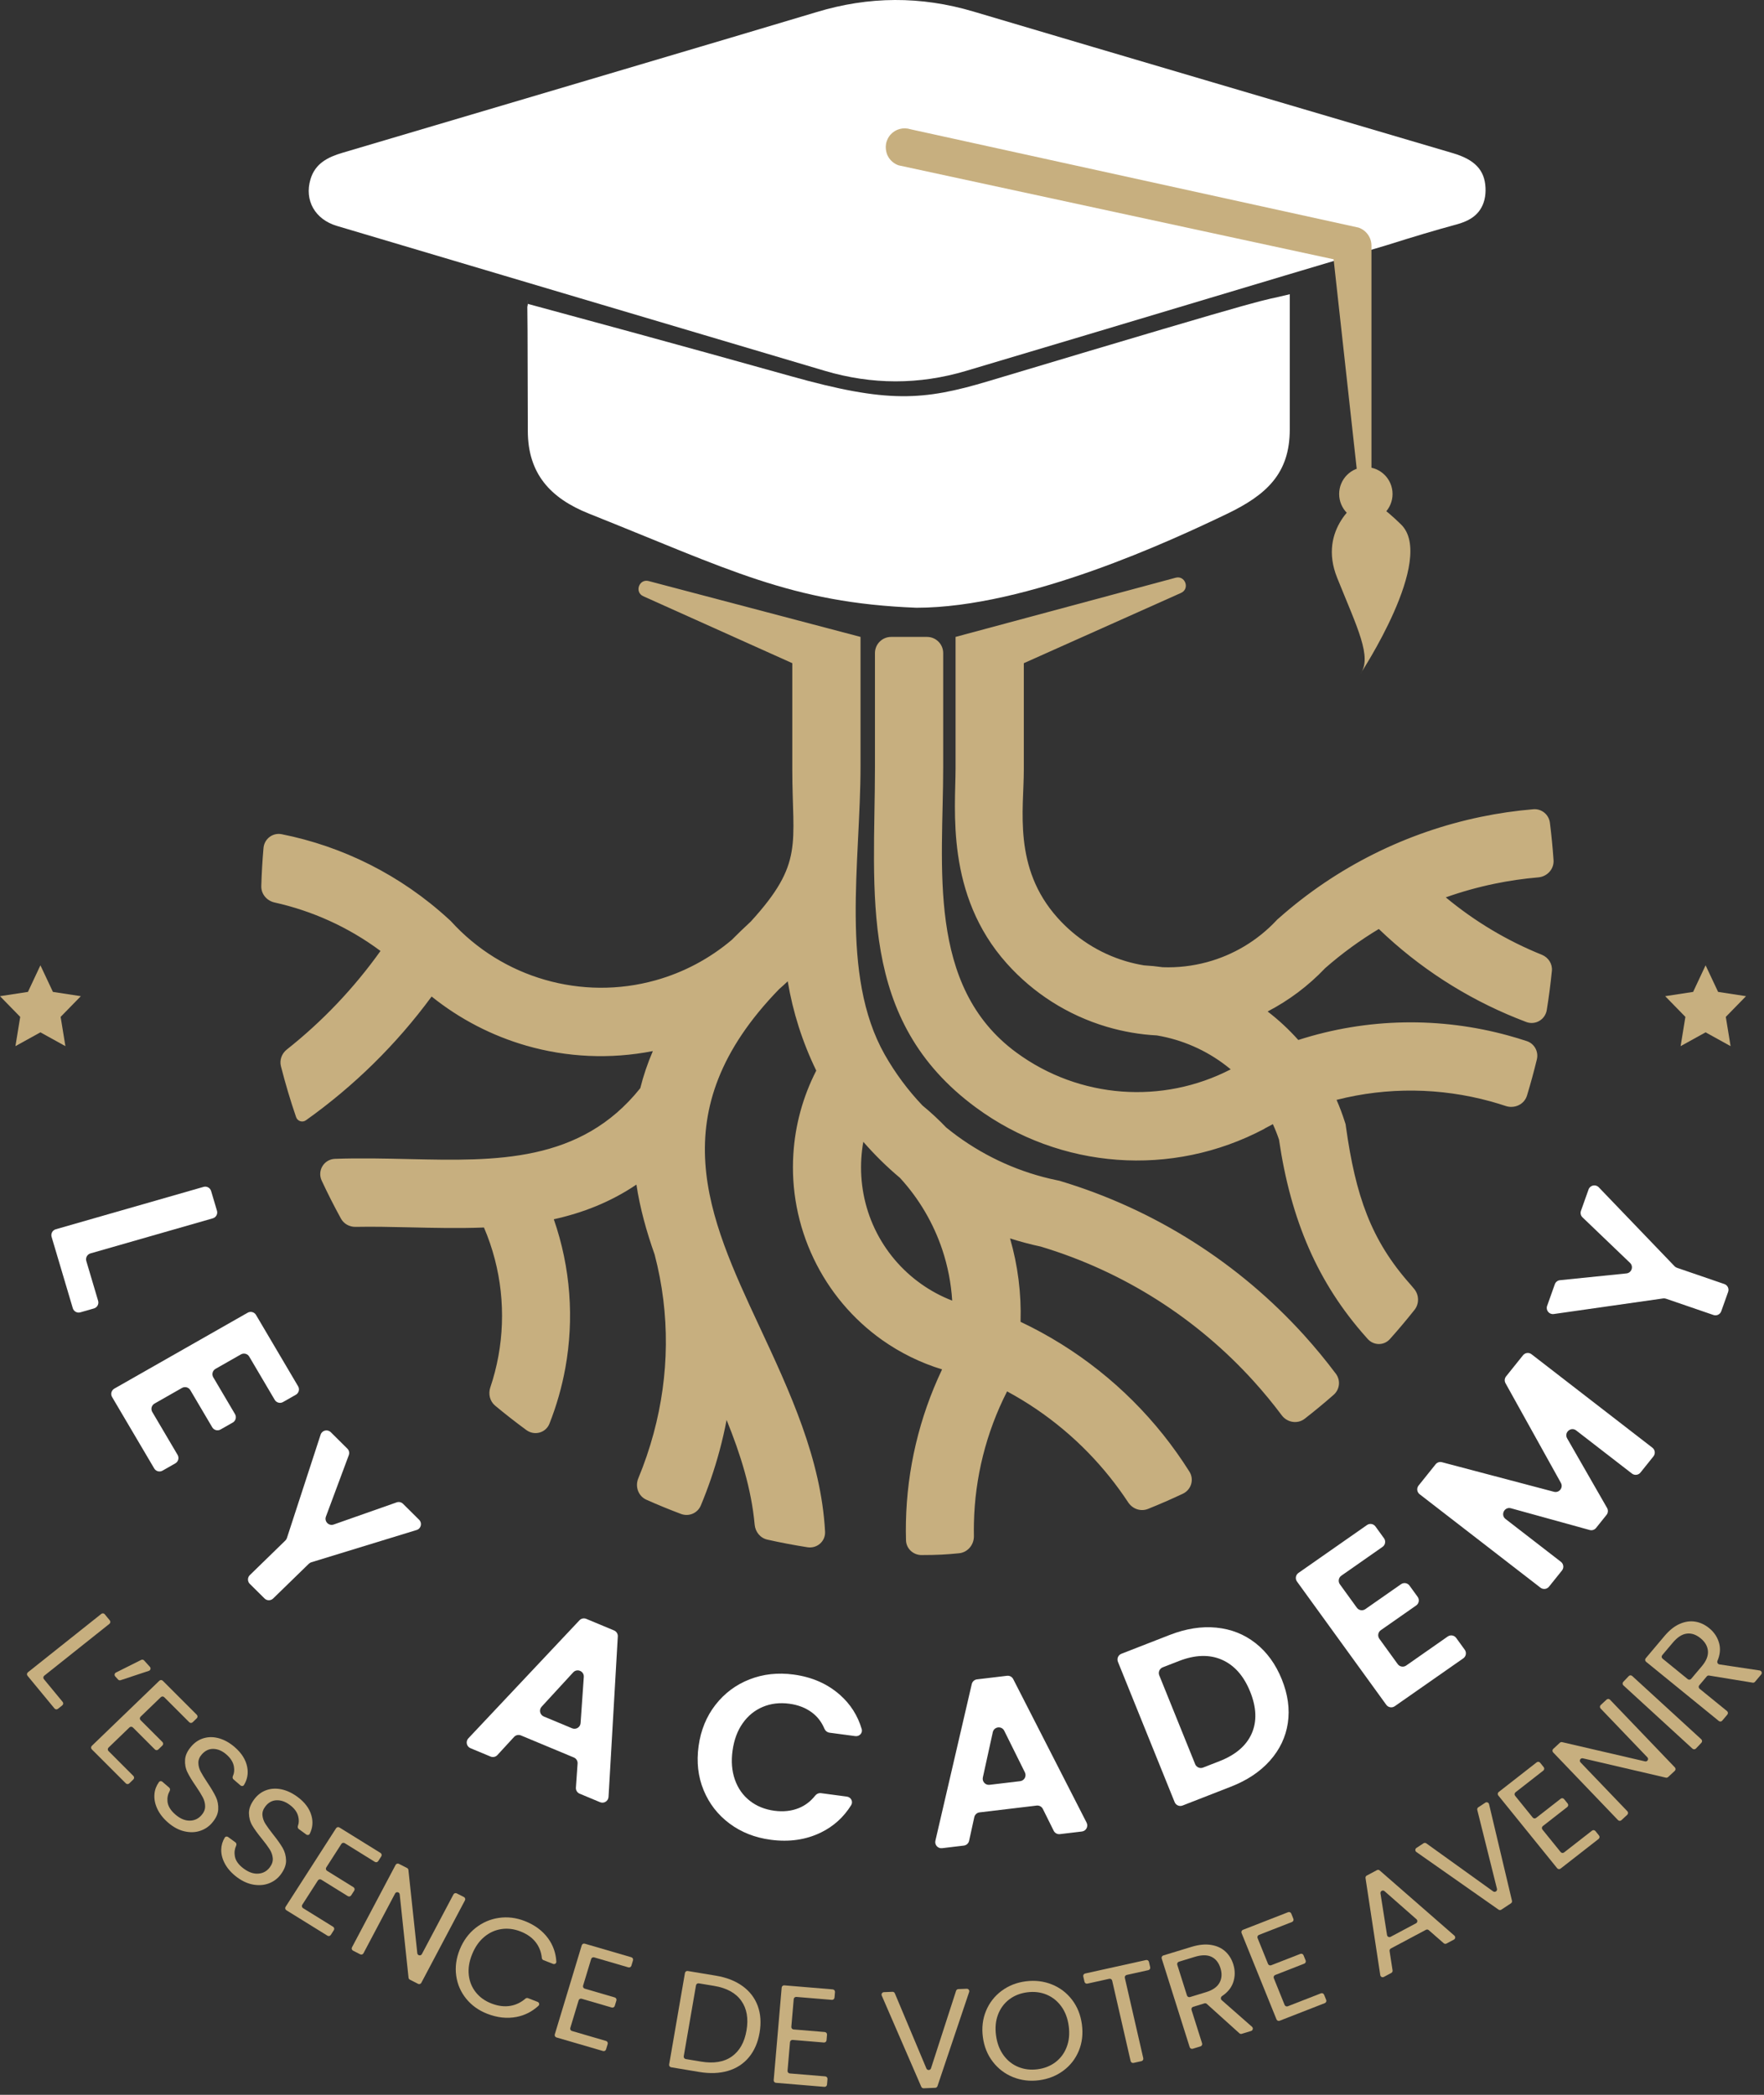 <svg width="144" height="171" viewBox="0 0 144 171" fill="none" xmlns="http://www.w3.org/2000/svg">
<rect x="0" y="0" width="144" height="171" fill="#333333" stroke="none"/>
<g clip-path="url(#clip0_241_1223)">
<path d="M75.196 104.808C75.978 105.364 76.831 105.823 77.73 106.169C77.641 104.747 77.367 103.347 76.921 102.01C76.201 99.859 75.033 97.855 73.467 96.149C72.397 95.251 71.398 94.268 70.475 93.208C70.394 93.651 70.341 94.101 70.312 94.552C70.189 96.514 70.554 98.504 71.419 100.322C72.287 102.141 73.597 103.676 75.196 104.808ZM78.006 51.991L95.969 47.16C96.754 46.949 97.152 48.068 96.41 48.4L83.577 54.136V62.846C83.577 66.071 82.676 70.836 86.327 74.915C87.802 76.567 89.722 77.814 91.91 78.464C92.397 78.608 92.888 78.719 93.382 78.802C93.897 78.831 94.411 78.882 94.916 78.954C96.142 78.999 97.362 78.855 98.535 78.538C100.664 77.962 102.634 76.802 104.2 75.133L104.26 75.067L104.386 74.958C109.153 70.732 114.86 67.931 120.884 66.681C122.297 66.387 123.727 66.179 125.167 66.059C125.843 66.002 126.438 66.49 126.523 67.163C126.65 68.171 126.749 69.188 126.82 70.213C126.87 70.943 126.301 71.558 125.573 71.62C124.369 71.722 123.175 71.897 121.993 72.142C120.648 72.421 119.32 72.79 118.023 73.252C120.397 75.226 123.045 76.801 125.871 77.94C126.398 78.157 126.741 78.681 126.685 79.248C126.577 80.323 126.438 81.389 126.268 82.444C126.141 83.231 125.336 83.706 124.591 83.425C124.327 83.326 124.064 83.223 123.803 83.117C119.659 81.446 115.833 78.987 112.557 75.833C111.019 76.756 109.552 77.823 108.177 79.029C106.796 80.485 105.204 81.671 103.48 82.567C104.381 83.26 105.22 84.039 105.983 84.894C111.643 83.071 117.597 83.012 123.123 84.529C123.63 84.668 124.135 84.82 124.636 84.986C125.26 85.192 125.612 85.843 125.457 86.482C125.216 87.475 124.948 88.458 124.653 89.429C124.433 90.154 123.637 90.521 122.918 90.283C122.503 90.145 122.084 90.018 121.663 89.902C117.617 88.793 113.291 88.714 109.107 89.783C109.356 90.35 109.578 90.937 109.769 91.538L109.846 91.776L109.877 92.006C110.661 97.572 111.898 101.225 115.147 104.863C115.172 104.891 115.292 105.034 115.44 105.212C115.848 105.7 115.867 106.423 115.472 106.921C114.827 107.735 114.158 108.529 113.467 109.302C112.965 109.865 112.117 109.845 111.625 109.274C111.585 109.228 111.549 109.187 111.518 109.152C107.565 104.722 105.376 99.597 104.407 93.022C104.262 92.592 104.094 92.171 103.907 91.763C103.685 91.878 103.466 91.995 103.246 92.117L103.202 92.151C99.437 94.142 95.275 94.974 91.2 94.672C87.116 94.371 83.112 92.939 79.675 90.411C69.945 83.257 71.425 72.882 71.425 62.583V53.311C71.425 52.582 72.016 51.991 72.745 51.991H75.675C76.404 51.991 76.995 52.582 76.995 53.311V62.627C76.995 70.668 75.596 80.498 82.962 85.912C85.531 87.803 88.532 88.876 91.591 89.102C94.606 89.325 97.682 88.728 100.467 87.29C100.344 87.186 100.218 87.087 100.092 86.991C98.458 85.732 96.524 84.873 94.441 84.522C93.071 84.45 91.696 84.215 90.344 83.815C87.135 82.863 84.334 81.05 82.19 78.651C77.162 73.033 78.005 66.027 78.005 62.715V51.991H78.006ZM72.22 86.084C73.082 87.602 74.117 88.996 75.301 90.239C75.989 90.804 76.637 91.405 77.243 92.04C77.536 92.278 77.835 92.507 78.14 92.733C80.546 94.488 83.312 95.731 86.272 96.341L86.454 96.379L86.512 96.394C94.323 98.735 101.17 103.153 106.457 108.992C107.368 110.001 108.234 111.051 109.051 112.14C109.45 112.672 109.371 113.419 108.871 113.857C108.103 114.532 107.314 115.183 106.507 115.811C105.92 116.268 105.076 116.125 104.631 115.529C103.912 114.567 103.148 113.64 102.344 112.751C97.735 107.659 91.772 103.808 84.966 101.76C84.114 101.578 83.276 101.353 82.452 101.091C83.089 103.288 83.382 105.584 83.311 107.9C87.901 110.073 91.864 113.244 94.952 117.112C95.72 118.075 96.436 119.083 97.095 120.129C97.498 120.769 97.245 121.61 96.56 121.932C95.625 122.373 94.674 122.787 93.711 123.174C93.119 123.411 92.45 123.174 92.099 122.641C91.637 121.94 91.144 121.261 90.621 120.605C88.338 117.745 85.488 115.344 82.211 113.579C80.488 116.957 79.582 120.64 79.504 124.338C79.496 124.686 79.495 125.034 79.502 125.383C79.517 126.097 78.998 126.724 78.287 126.793C77.298 126.89 76.556 126.939 75.225 126.939C74.545 126.939 73.978 126.412 73.959 125.732C73.944 125.23 73.942 124.728 73.954 124.227C74.046 119.962 75.032 115.717 76.905 111.784C75.139 111.245 73.483 110.427 71.996 109.374C69.642 107.701 67.704 105.43 66.415 102.725C65.125 100.02 64.58 97.082 64.764 94.199C64.91 91.849 65.537 89.531 66.634 87.394C65.504 85.074 64.725 82.618 64.304 80.104C64.075 80.323 63.839 80.536 63.601 80.743C53.842 90.79 57.845 99.382 61.972 108.237C64.484 113.623 67.032 119.094 67.352 125.028C67.395 125.817 66.697 126.425 65.916 126.302C64.812 126.129 63.719 125.921 62.639 125.679C62.065 125.551 61.659 125.048 61.606 124.462C61.339 121.533 60.446 118.697 59.314 115.91C59.152 116.762 58.958 117.606 58.731 118.444C58.324 119.954 57.815 121.438 57.211 122.89C56.948 123.52 56.235 123.824 55.596 123.584C54.639 123.224 53.696 122.837 52.767 122.423C52.105 122.129 51.827 121.348 52.105 120.679C52.602 119.479 53.021 118.251 53.357 117.004C54.626 112.299 54.725 107.311 53.44 102.409C52.772 100.523 52.244 98.623 51.953 96.699C49.816 98.14 47.551 99.01 45.208 99.529C46.586 103.487 46.876 107.674 46.149 111.674C45.867 113.223 45.434 114.743 44.854 116.212C44.555 116.969 43.627 117.219 42.97 116.737C42.099 116.098 41.248 115.433 40.418 114.742C39.986 114.383 39.846 113.787 40.025 113.255C40.308 112.417 40.528 111.561 40.687 110.692C41.317 107.226 40.952 103.575 39.507 100.201C37.484 100.28 35.43 100.233 33.372 100.186C31.918 100.154 30.463 100.121 29.021 100.149C28.53 100.158 28.069 99.904 27.832 99.473C27.276 98.461 26.752 97.428 26.262 96.376C25.88 95.557 26.447 94.628 27.349 94.596C29.377 94.524 31.43 94.571 33.48 94.618C40.463 94.775 47.394 94.929 52.267 88.829C52.516 87.832 52.854 86.822 53.294 85.799C49.807 86.484 46.266 86.308 42.956 85.354C40.169 84.55 37.54 83.197 35.235 81.346C32.36 85.26 28.888 88.665 24.973 91.449C24.687 91.653 24.285 91.524 24.171 91.191C23.705 89.831 23.292 88.446 22.934 87.039C22.805 86.532 22.999 86.001 23.409 85.676C26.301 83.387 28.881 80.683 31.061 77.627C28.438 75.674 25.483 74.352 22.41 73.669C21.778 73.528 21.311 72.977 21.33 72.33C21.36 71.286 21.421 70.249 21.511 69.221C21.576 68.477 22.262 67.95 22.995 68.096C27.951 69.084 32.688 71.409 36.636 75.036L36.796 75.182L36.822 75.211C38.924 77.525 41.588 79.146 44.478 79.978C47.38 80.816 50.503 80.863 53.511 80.023C55.837 79.374 57.945 78.236 59.73 76.728C60.223 76.233 60.738 75.733 61.286 75.229C65.656 70.442 64.677 68.93 64.677 62.801V54.135L52.515 48.672C51.776 48.34 52.17 47.226 52.954 47.432L70.247 51.991V62.539C70.247 70.393 68.543 79.574 72.22 86.084Z" fill="#C7AF7F"/>
<path d="M4.949 83.008L6.599 81.318L4.32 80.969L3.299 78.798L2.281 80.969L0 81.318L1.65 83.008L1.26 85.397L3.299 84.269L5.339 85.397L4.949 83.008Z" fill="#C7AF7F"/>
<path d="M140.882 83.008L142.532 81.318L140.253 80.969L139.232 78.798L138.214 80.969L135.933 81.318L137.583 83.008L137.193 85.397L139.232 84.269L141.272 85.397L140.882 83.008Z" fill="#C7AF7F"/>
</g>
<g clip-path="url(#clip1_241_1223)">
<path d="M43.087 24.805C47.24 25.932 55.306 28.112 64.573 30.711C72.447 32.92 75.337 32.718 80.716 31.105C106.248 23.452 102.167 24.798 105.287 24.018C105.287 26.293 105.287 31.179 105.287 35.063C105.287 38.644 103.398 40.394 100.157 41.949C95.677 44.098 83.865 49.61 74.809 49.61C64.573 49.217 59.454 46.461 48.086 41.931C44.887 40.657 43.095 38.631 43.087 35.185C43.065 19.152 42.991 26.326 43.087 24.805Z" fill="white"/>
<path d="M113.277 19.992C101.509 23.489 93.223 26.001 78.866 30.274C75.026 31.419 71.173 31.41 67.329 30.27C54.053 26.33 40.777 22.394 27.509 18.444C25.709 17.91 24.837 16.354 25.343 14.64C25.731 13.329 26.773 12.821 27.976 12.466C31.253 11.497 63.398 1.981 66.649 0.991C70.925 -0.311 75.174 -0.333 79.463 0.942C92.508 4.817 105.562 8.652 118.612 12.505C120.403 13.036 121.196 13.89 121.266 15.319C121.301 16.016 121.153 16.63 120.821 17.125C120.264 17.953 119.331 18.208 118.681 18.383C117.182 18.791 115.469 19.299 113.277 19.992Z" fill="white"/>
<path d="M111.428 42.412C111.115 42.372 111.036 41.693 111.036 40.838L108.866 21.166L73.352 13.496C73.252 13.461 72.742 13.277 72.467 12.72C72.432 12.65 72.184 12.128 72.385 11.528C72.485 11.23 72.65 11.041 72.69 10.997C73.086 10.546 73.727 10.357 74.341 10.555L110.905 18.58C111.533 18.799 111.956 19.387 111.956 20.053V41.259C111.951 42.109 111.877 42.346 111.428 42.412Z" fill="#C7AF7F"/>
<path d="M111.036 40.838C111.036 40.838 107.515 43.1 109.158 47.172C110.797 51.248 112.052 53.672 111.036 55.031C111.036 55.031 117.26 45.62 114.366 42.806C111.472 39.992 111.036 40.838 111.036 40.838Z" fill="#C7AF7F"/>
<ellipse cx="111.498" cy="40.325" rx="2.179" ry="2.192" fill="#C7AF7F"/>
</g>
<path d="M7.387 102.315C7.12 102.392 6.967 102.672 7.046 102.938L8.01 106.185C8.089 106.451 7.936 106.731 7.669 106.808L6.559 107.126C6.295 107.202 6.02 107.051 5.942 106.788L4.213 100.968C4.133 100.701 4.287 100.421 4.554 100.345L16.617 96.885C16.88 96.81 17.156 96.961 17.234 97.224L17.711 98.83C17.791 99.097 17.637 99.377 17.37 99.453L7.387 102.315Z" fill="white"/>
<path d="M20.346 110.74C20.207 110.504 19.905 110.424 19.668 110.559L17.593 111.74C17.351 111.878 17.268 112.188 17.41 112.428L19.184 115.434C19.326 115.674 19.243 115.985 19 116.123L18.003 116.69C17.765 116.825 17.464 116.745 17.325 116.51L15.536 113.477C15.397 113.242 15.095 113.161 14.857 113.297L12.616 114.573C12.373 114.711 12.29 115.021 12.432 115.261L14.498 118.763C14.64 119.004 14.557 119.314 14.315 119.452L13.267 120.049C13.029 120.184 12.727 120.104 12.588 119.868L9.151 114.041C9.009 113.801 9.091 113.491 9.334 113.353L20.22 107.155C20.457 107.02 20.759 107.101 20.898 107.336L24.336 113.163C24.478 113.404 24.395 113.714 24.153 113.852L23.104 114.449C22.867 114.584 22.565 114.503 22.426 114.268L20.346 110.74Z" fill="white"/>
<path d="M34.216 124.061C34.484 124.327 34.372 124.784 34.011 124.894L25.414 127.528C25.338 127.551 25.269 127.592 25.212 127.648L22.296 130.486C22.1 130.676 21.788 130.675 21.595 130.483L20.39 129.289C20.192 129.092 20.193 128.771 20.394 128.576L23.296 125.751C23.354 125.695 23.397 125.625 23.422 125.548L26.173 117.109C26.289 116.755 26.736 116.647 27.001 116.909L28.357 118.254C28.497 118.392 28.542 118.599 28.474 118.783L26.606 123.8C26.458 124.197 26.84 124.587 27.24 124.446L32.381 122.638C32.562 122.574 32.763 122.62 32.899 122.755L34.216 124.061Z" fill="white"/>
<path d="M47.15 143.959C47.165 143.745 47.042 143.545 46.844 143.463L42.525 141.663C42.33 141.582 42.106 141.631 41.964 141.786L40.605 143.264C40.463 143.419 40.239 143.468 40.045 143.387L38.405 142.704C38.083 142.57 37.994 142.154 38.233 141.9L47.301 132.266C47.444 132.114 47.665 132.067 47.857 132.147L50.127 133.093C50.322 133.175 50.446 133.371 50.433 133.583L49.676 146.68C49.656 147.024 49.303 147.245 48.985 147.113L47.319 146.419C47.121 146.337 46.998 146.137 47.013 145.923L47.15 143.959ZM46.703 141.081C47.019 141.213 47.371 140.996 47.395 140.654L47.657 136.889C47.69 136.417 47.111 136.168 46.791 136.516L44.215 139.317C43.98 139.573 44.071 139.984 44.391 140.117L46.703 141.081Z" fill="white"/>
<path d="M58.406 139.165C59.145 138.217 60.072 137.525 61.185 137.089C62.298 136.653 63.496 136.521 64.78 136.693C66.282 136.893 67.546 137.448 68.571 138.355C69.427 139.112 70.017 140.04 70.342 141.138C70.439 141.465 70.156 141.764 69.819 141.719L67.715 141.439C67.525 141.413 67.368 141.28 67.294 141.103C67.069 140.569 66.737 140.137 66.3 139.805C65.785 139.415 65.162 139.172 64.43 139.074C63.647 138.97 62.925 139.057 62.266 139.334C61.606 139.612 61.06 140.056 60.63 140.667C60.198 141.277 59.922 142.023 59.8 142.906C59.679 143.776 59.743 144.564 59.991 145.272C60.24 145.98 60.644 146.554 61.204 146.995C61.764 147.435 62.436 147.708 63.219 147.813C63.951 147.91 64.619 147.836 65.222 147.589C65.735 147.378 66.173 147.044 66.537 146.586C66.655 146.436 66.839 146.35 67.027 146.376L69.129 146.656C69.469 146.701 69.663 147.067 69.482 147.357C68.869 148.339 68.05 149.081 67.025 149.582C65.797 150.183 64.426 150.381 62.911 150.179C61.627 150.008 60.508 149.567 59.554 148.855C58.6 148.144 57.895 147.237 57.44 146.136C56.985 145.035 56.847 143.835 57.027 142.537C57.207 141.237 57.667 140.113 58.406 139.165Z" fill="white"/>
<path d="M85.131 147.663C85.037 147.474 84.834 147.364 84.624 147.389L79.963 147.945C79.752 147.97 79.58 148.126 79.534 148.334L79.11 150.266C79.064 150.473 78.892 150.63 78.681 150.655L76.905 150.867C76.561 150.908 76.28 150.595 76.359 150.257L79.328 137.469C79.376 137.264 79.546 137.111 79.756 137.086L82.207 136.794C82.414 136.769 82.616 136.876 82.711 137.063L88.702 148.782C88.86 149.092 88.662 149.465 88.316 149.506L86.523 149.719C86.313 149.744 86.11 149.635 86.016 149.445L85.131 147.663ZM83.276 145.397C83.619 145.356 83.818 144.987 83.664 144.678L81.98 141.284C81.77 140.861 81.145 140.938 81.044 141.399L80.233 145.091C80.159 145.427 80.439 145.735 80.781 145.694L83.276 145.397Z" fill="white"/>
<path d="M99.281 132.862C100.493 132.979 101.562 133.4 102.49 134.127C103.418 134.854 104.133 135.838 104.635 137.079C105.137 138.321 105.301 139.513 105.129 140.655C104.956 141.798 104.47 142.819 103.67 143.72C102.87 144.621 101.807 145.33 100.482 145.846L96.534 147.386C96.279 147.486 95.992 147.361 95.889 147.108L91.259 135.652C91.155 135.393 91.282 135.1 91.541 134.998L95.478 133.463C96.802 132.946 98.071 132.746 99.281 132.862ZM102.18 141.507C102.616 140.516 102.573 139.376 102.052 138.087C101.531 136.798 100.762 135.931 99.745 135.484C98.728 135.039 97.558 135.074 96.233 135.591L94.916 136.104C94.657 136.206 94.53 136.499 94.634 136.758L97.565 144.009C97.667 144.263 97.955 144.387 98.21 144.287L99.538 143.769C100.863 143.253 101.743 142.499 102.18 141.507Z" fill="white"/>
<path d="M109.497 128.623C109.268 128.784 109.215 129.1 109.379 129.327L110.764 131.238C110.924 131.459 111.231 131.511 111.455 131.354L114.371 129.317C114.595 129.161 114.902 129.212 115.062 129.433L115.726 130.35C115.89 130.576 115.837 130.893 115.608 131.053L112.72 133.071C112.491 133.231 112.437 133.548 112.601 133.774L114.099 135.841C114.259 136.062 114.567 136.114 114.79 135.958L118.181 133.588C118.405 133.431 118.713 133.483 118.873 133.704L119.57 134.667C119.734 134.893 119.681 135.21 119.452 135.37L113.857 139.279C113.633 139.436 113.325 139.384 113.165 139.163L105.877 129.102C105.713 128.875 105.766 128.558 105.996 128.398L111.59 124.489C111.814 124.332 112.122 124.384 112.282 124.605L112.979 125.568C113.143 125.794 113.09 126.111 112.861 126.271L109.497 128.623Z" fill="white"/>
<path d="M124.327 110.63C124.498 110.417 124.807 110.38 125.023 110.547L134.89 118.176C135.111 118.347 135.149 118.666 134.974 118.885L133.916 120.204C133.746 120.417 133.436 120.454 133.22 120.287L128.67 116.768C128.237 116.434 127.658 116.938 127.93 117.413L131.191 123.097C131.293 123.275 131.276 123.498 131.147 123.658L130.292 124.725C130.167 124.881 129.961 124.948 129.769 124.894L123.342 123.119C122.813 122.973 122.469 123.661 122.903 123.996L127.423 127.491C127.644 127.662 127.682 127.981 127.507 128.2L126.449 129.519C126.279 129.732 125.969 129.769 125.753 129.602L115.887 121.973C115.665 121.802 115.627 121.483 115.802 121.265L117.193 119.53C117.316 119.376 117.519 119.309 117.71 119.36L126.855 121.774C127.282 121.887 127.634 121.433 127.42 121.048L122.898 112.91C122.799 112.732 122.817 112.513 122.945 112.354L124.327 110.63Z" fill="white"/>
<path d="M129.678 97.096C129.803 96.746 130.253 96.649 130.51 96.917L136.7 103.364C136.755 103.421 136.823 103.464 136.898 103.49L140.764 104.817C141.027 104.907 141.166 105.195 141.072 105.457L140.51 107.038C140.418 107.296 140.135 107.432 139.876 107.343L135.999 106.013C135.925 105.987 135.845 105.979 135.766 105.99L126.836 107.264C126.464 107.317 126.168 106.956 126.295 106.601L126.925 104.832C126.989 104.65 127.153 104.521 127.345 104.502L132.769 103.949C133.193 103.906 133.372 103.385 133.064 103.09L129.182 99.37C129.04 99.234 128.991 99.027 129.057 98.841L129.678 97.096Z" fill="white"/>
<path d="M3.613 136.787C3.526 136.856 3.513 136.984 3.584 137.07L5.114 138.925C5.185 139.011 5.171 139.139 5.084 139.209L4.728 139.492C4.642 139.56 4.518 139.547 4.449 139.463L2.247 136.794C2.176 136.708 2.189 136.58 2.277 136.51L8.271 131.741C8.356 131.673 8.48 131.686 8.549 131.77L8.962 132.271C9.033 132.357 9.02 132.485 8.932 132.554L3.613 136.787Z" fill="#C7AF7F"/>
<path d="M11.526 135.498C11.606 135.458 11.704 135.476 11.764 135.543L12.237 136.066C12.334 136.173 12.289 136.345 12.152 136.39L9.847 137.154C9.772 137.179 9.689 137.157 9.636 137.099L9.405 136.843C9.316 136.745 9.346 136.589 9.464 136.53L11.526 135.498Z" fill="#C7AF7F"/>
<path d="M13.407 138.544C13.33 138.467 13.206 138.466 13.127 138.541L11.479 140.131C11.398 140.209 11.397 140.337 11.476 140.416L13.261 142.202C13.34 142.281 13.338 142.409 13.258 142.487L12.923 142.81C12.845 142.886 12.72 142.885 12.643 142.807L10.848 141.012C10.771 140.935 10.646 140.934 10.568 141.009L8.861 142.655C8.781 142.733 8.78 142.861 8.859 142.94L10.888 144.97C10.967 145.049 10.966 145.178 10.886 145.256L10.551 145.579C10.472 145.655 10.348 145.653 10.271 145.576L7.494 142.799C7.415 142.72 7.416 142.591 7.496 142.513L13.009 137.198C13.087 137.122 13.212 137.123 13.289 137.201L16.066 139.978C16.145 140.057 16.144 140.186 16.063 140.264L15.728 140.587C15.65 140.662 15.525 140.661 15.448 140.584L13.407 138.544Z" fill="#C7AF7F"/>
<path d="M12.838 147.648C12.645 147.233 12.569 146.823 12.611 146.418C12.646 146.075 12.768 145.759 12.977 145.469C13.042 145.379 13.169 145.37 13.253 145.442L13.812 145.923C13.89 145.99 13.903 146.106 13.852 146.197C13.703 146.461 13.643 146.748 13.673 147.058C13.709 147.429 13.926 147.784 14.323 148.126C14.702 148.452 15.086 148.617 15.471 148.618C15.856 148.62 16.179 148.475 16.44 148.182C16.644 147.953 16.746 147.711 16.745 147.457C16.744 147.203 16.681 146.956 16.554 146.715C16.428 146.475 16.24 146.171 15.989 145.803C15.678 145.353 15.447 144.973 15.297 144.661C15.146 144.349 15.083 144.009 15.108 143.64C15.132 143.271 15.31 142.9 15.643 142.527C15.934 142.2 16.277 141.983 16.672 141.877C17.066 141.77 17.478 141.779 17.907 141.906C18.337 142.032 18.751 142.266 19.148 142.606C19.721 143.099 20.064 143.643 20.179 144.237C20.28 144.762 20.193 145.252 19.919 145.706C19.859 145.806 19.724 145.822 19.635 145.746L19.059 145.25C18.982 145.184 18.969 145.07 19.012 144.978C19.116 144.756 19.144 144.5 19.096 144.21C19.036 143.849 18.828 143.515 18.471 143.209C18.138 142.923 17.791 142.774 17.43 142.763C17.069 142.751 16.753 142.897 16.481 143.202C16.287 143.42 16.192 143.652 16.194 143.897C16.197 144.143 16.258 144.381 16.378 144.611C16.499 144.841 16.684 145.144 16.936 145.522C17.241 145.978 17.47 146.364 17.621 146.681C17.771 146.999 17.836 147.343 17.814 147.715C17.793 148.087 17.613 148.461 17.275 148.84C17.014 149.133 16.69 149.34 16.303 149.463C15.915 149.586 15.495 149.594 15.042 149.488C14.589 149.383 14.153 149.149 13.732 148.788C13.329 148.442 13.031 148.062 12.838 147.648Z" fill="#C7AF7F"/>
<path d="M18.388 152.185C18.161 151.786 18.052 151.385 18.06 150.977C18.067 150.633 18.163 150.308 18.347 150.003C18.404 149.908 18.53 149.889 18.619 149.954L19.217 150.389C19.301 150.45 19.322 150.565 19.279 150.659C19.152 150.935 19.116 151.225 19.172 151.531C19.238 151.897 19.483 152.235 19.907 152.544C20.313 152.84 20.707 152.974 21.091 152.944C21.475 152.916 21.785 152.745 22.021 152.434C22.206 152.189 22.288 151.94 22.267 151.686C22.245 151.434 22.161 151.192 22.016 150.963C21.87 150.734 21.658 150.446 21.378 150.099C21.031 149.676 20.77 149.314 20.594 149.016C20.418 148.717 20.328 148.382 20.322 148.013C20.317 147.643 20.464 147.26 20.764 146.861C21.028 146.512 21.352 146.269 21.736 146.132C22.12 145.994 22.532 145.971 22.97 146.062C23.409 146.154 23.839 146.354 24.264 146.663C24.875 147.109 25.262 147.623 25.424 148.208C25.568 148.723 25.522 149.218 25.286 149.692C25.234 149.797 25.1 149.823 25.006 149.754L24.391 149.306C24.309 149.246 24.287 149.134 24.323 149.038C24.408 148.809 24.415 148.552 24.343 148.267C24.253 147.912 24.018 147.596 23.637 147.319C23.282 147.06 22.924 146.939 22.563 146.956C22.202 146.973 21.899 147.144 21.654 147.469C21.478 147.701 21.401 147.94 21.424 148.185C21.448 148.429 21.528 148.662 21.667 148.881C21.806 149.101 22.015 149.389 22.297 149.747C22.64 150.177 22.899 150.544 23.075 150.847C23.25 151.152 23.343 151.49 23.352 151.862C23.361 152.234 23.212 152.622 22.908 153.026C22.672 153.338 22.366 153.572 21.989 153.724C21.612 153.877 21.194 153.919 20.734 153.85C20.274 153.781 19.82 153.583 19.371 153.255C18.942 152.938 18.613 152.583 18.388 152.185Z" fill="#C7AF7F"/>
<path d="M28.141 150.458C28.048 150.401 27.926 150.428 27.867 150.52L26.635 152.437C26.574 152.531 26.603 152.656 26.698 152.715L28.854 154.052C28.949 154.111 28.977 154.236 28.917 154.33L28.667 154.719C28.608 154.811 28.486 154.838 28.393 154.781L26.226 153.437C26.133 153.38 26.011 153.407 25.952 153.499L24.676 155.484C24.616 155.578 24.644 155.703 24.739 155.762L27.191 157.281C27.286 157.34 27.314 157.465 27.253 157.559L27.003 157.948C26.944 158.04 26.823 158.068 26.73 158.01L23.376 155.932C23.281 155.873 23.253 155.748 23.313 155.654L27.435 149.239C27.494 149.147 27.616 149.119 27.708 149.177L31.062 151.255C31.157 151.314 31.185 151.439 31.125 151.533L30.875 151.922C30.816 152.014 30.694 152.041 30.601 151.984L28.141 150.458Z" fill="#C7AF7F"/>
<path d="M34.394 161.856C34.343 161.952 34.223 161.99 34.126 161.94L33.458 161.599C33.398 161.568 33.357 161.509 33.35 161.442L32.629 154.638C32.608 154.442 32.345 154.391 32.253 154.565L29.671 159.445C29.62 159.542 29.5 159.579 29.403 159.53L28.819 159.231C28.72 159.181 28.681 159.058 28.733 158.96L32.295 152.23C32.346 152.133 32.466 152.095 32.563 152.145L33.231 152.486C33.292 152.517 33.332 152.576 33.339 152.643L34.065 159.437C34.086 159.634 34.348 159.684 34.44 159.51L37.017 154.64C37.069 154.544 37.188 154.506 37.285 154.556L37.869 154.854C37.969 154.904 38.007 155.027 37.955 155.125L34.394 161.856Z" fill="#C7AF7F"/>
<path d="M38.817 157.383C39.383 156.935 40.017 156.659 40.723 156.557C41.428 156.454 42.13 156.539 42.831 156.812C43.654 157.133 44.294 157.607 44.749 158.236C45.151 158.791 45.373 159.421 45.415 160.128C45.423 160.268 45.282 160.364 45.152 160.313L44.362 160.005C44.289 159.976 44.24 159.908 44.232 159.83C44.185 159.355 44.026 158.937 43.754 158.575C43.458 158.18 43.036 157.876 42.487 157.663C41.96 157.457 41.438 157.394 40.923 157.472C40.406 157.55 39.94 157.764 39.523 158.115C39.106 158.465 38.777 158.937 38.537 159.533C38.299 160.121 38.21 160.683 38.269 161.219C38.328 161.754 38.518 162.224 38.84 162.629C39.161 163.033 39.585 163.338 40.112 163.542C40.66 163.756 41.179 163.82 41.669 163.737C42.119 163.659 42.527 163.462 42.893 163.147C42.951 163.097 43.032 163.081 43.104 163.109L43.89 163.415C44.022 163.467 44.059 163.636 43.955 163.732C43.435 164.21 42.837 164.514 42.161 164.643C41.392 164.79 40.595 164.704 39.772 164.383C39.072 164.11 38.501 163.701 38.057 163.155C37.614 162.609 37.342 161.984 37.242 161.281C37.142 160.577 37.238 159.864 37.53 159.141C37.823 158.417 38.252 157.832 38.817 157.383Z" fill="#C7AF7F"/>
<path d="M48.504 159.78C48.399 159.749 48.288 159.809 48.257 159.914L47.6 162.085C47.567 162.192 47.628 162.304 47.735 162.335L50.183 163.05C50.29 163.081 50.351 163.194 50.318 163.3L50.185 163.74C50.154 163.845 50.043 163.905 49.938 163.874L47.482 163.157C47.377 163.126 47.267 163.186 47.235 163.291L46.555 165.54C46.522 165.646 46.583 165.758 46.69 165.789L49.472 166.602C49.579 166.633 49.64 166.745 49.608 166.851L49.474 167.291C49.443 167.396 49.332 167.456 49.227 167.425L45.425 166.316C45.318 166.285 45.257 166.172 45.289 166.066L47.489 158.796C47.521 158.691 47.632 158.631 47.737 158.662L51.539 159.771C51.646 159.803 51.707 159.915 51.674 160.021L51.541 160.461C51.51 160.566 51.399 160.626 51.294 160.595L48.504 159.78Z" fill="#C7AF7F"/>
<path d="M60.625 162.131C61.209 162.557 61.62 163.095 61.858 163.746C62.095 164.397 62.145 165.124 62.007 165.928C61.868 166.733 61.577 167.402 61.135 167.935C60.692 168.469 60.124 168.838 59.432 169.044C58.738 169.249 57.955 169.279 57.083 169.134L54.79 168.752C54.68 168.734 54.606 168.63 54.625 168.521L55.914 161.055C55.933 160.947 56.035 160.874 56.144 160.892L58.44 161.274C59.312 161.419 60.041 161.705 60.625 162.131ZM59.733 167.876C60.369 167.428 60.772 166.72 60.939 165.75C61.108 164.773 60.966 163.964 60.514 163.324C60.061 162.684 59.322 162.279 58.296 162.108L57.045 161.9C56.937 161.882 56.834 161.955 56.816 162.063L55.816 167.849C55.798 167.958 55.871 168.062 55.981 168.08L57.229 168.288C58.262 168.461 59.097 168.323 59.733 167.876Z" fill="#C7AF7F"/>
<path d="M65.009 163.008C64.899 162.999 64.802 163.08 64.793 163.19L64.599 165.447C64.589 165.557 64.671 165.654 64.781 165.663L67.329 165.875C67.439 165.885 67.521 165.982 67.512 166.092L67.472 166.548C67.463 166.658 67.366 166.739 67.257 166.73L64.706 166.518C64.596 166.509 64.5 166.591 64.49 166.701L64.289 169.037C64.28 169.147 64.362 169.244 64.472 169.254L67.368 169.494C67.478 169.503 67.56 169.6 67.551 169.711L67.511 170.167C67.502 170.276 67.405 170.358 67.295 170.349L63.342 170.02C63.232 170.011 63.15 169.914 63.159 169.803L63.81 162.247C63.819 162.137 63.916 162.055 64.026 162.064L67.979 162.393C68.089 162.402 68.171 162.499 68.162 162.61L68.122 163.066C68.112 163.175 68.016 163.257 67.906 163.248L65.009 163.008Z" fill="#C7AF7F"/>
<path d="M78.916 162.342C79.056 162.337 79.159 162.473 79.114 162.606L76.528 170.291C76.502 170.37 76.43 170.424 76.347 170.427L75.4 170.466C75.317 170.469 75.241 170.421 75.208 170.346L71.98 162.899C71.924 162.77 72.015 162.625 72.156 162.619L72.855 162.591C72.938 162.587 73.015 162.636 73.047 162.713L75.625 168.852C75.697 169.023 75.943 169.012 76 168.836L78.047 162.509C78.073 162.429 78.146 162.374 78.23 162.37L78.916 162.342Z" fill="#C7AF7F"/>
<path d="M82.703 169.558C82.042 169.293 81.49 168.876 81.05 168.306C80.61 167.736 80.338 167.065 80.235 166.295C80.131 165.524 80.218 164.807 80.493 164.144C80.769 163.481 81.191 162.939 81.761 162.515C82.331 162.091 82.989 161.831 83.736 161.735C84.49 161.638 85.198 161.722 85.86 161.986C86.522 162.251 87.071 162.666 87.507 163.233C87.943 163.799 88.213 164.472 88.318 165.251C88.422 166.03 88.338 166.748 88.066 167.406C87.794 168.064 87.373 168.605 86.802 169.029C86.232 169.452 85.571 169.712 84.816 169.811C84.069 169.907 83.365 169.822 82.703 169.558ZM86.163 168.333C86.579 168.017 86.884 167.605 87.078 167.095C87.273 166.586 87.327 166.017 87.244 165.39C87.159 164.755 86.956 164.218 86.635 163.779C86.314 163.34 85.913 163.02 85.432 162.82C84.951 162.621 84.426 162.558 83.856 162.631C83.285 162.705 82.795 162.9 82.383 163.214C81.971 163.529 81.668 163.939 81.473 164.445C81.279 164.95 81.223 165.521 81.309 166.156C81.393 166.784 81.596 167.319 81.917 167.763C82.238 168.205 82.641 168.527 83.126 168.725C83.611 168.924 84.134 168.987 84.696 168.914C85.259 168.842 85.747 168.648 86.163 168.333Z" fill="#C7AF7F"/>
<path d="M93.554 159.997C93.661 159.974 93.767 160.041 93.792 160.148L93.892 160.583C93.917 160.692 93.849 160.8 93.74 160.823L91.976 161.214C91.867 161.238 91.799 161.345 91.824 161.454L93.329 168.013C93.353 168.121 93.285 168.229 93.177 168.253L92.534 168.395C92.426 168.419 92.32 168.352 92.296 168.245L90.79 161.68C90.765 161.573 90.659 161.505 90.551 161.529L88.768 161.923C88.661 161.947 88.555 161.88 88.53 161.773L88.43 161.337C88.405 161.229 88.473 161.121 88.582 161.097L93.554 159.997Z" fill="#C7AF7F"/>
<path d="M101.368 166.02C101.301 166.04 101.228 166.024 101.176 165.977L98.514 163.578C98.462 163.531 98.389 163.515 98.322 163.535L97.4 163.816C97.293 163.849 97.234 163.962 97.267 164.068L98.129 166.796C98.162 166.902 98.103 167.015 97.996 167.047L97.366 167.239C97.261 167.271 97.15 167.212 97.117 167.108L94.833 159.874C94.8 159.768 94.859 159.655 94.966 159.623L97.275 158.919C97.861 158.741 98.387 158.688 98.853 158.762C99.32 158.836 99.706 159.009 100.012 159.284C100.318 159.558 100.539 159.91 100.675 160.339C100.84 160.864 100.832 161.373 100.652 161.867C100.497 162.288 100.2 162.645 99.761 162.938C99.646 163.015 99.628 163.182 99.732 163.273L102.204 165.446C102.321 165.55 102.28 165.742 102.13 165.788L101.368 166.02ZM96.895 162.888C96.928 162.993 97.039 163.051 97.144 163.019L98.445 162.622C98.994 162.455 99.363 162.197 99.554 161.848C99.745 161.499 99.769 161.102 99.629 160.657C99.486 160.205 99.24 159.897 98.891 159.732C98.542 159.566 98.09 159.569 97.533 159.738L96.237 160.134C96.13 160.166 96.071 160.279 96.104 160.385L96.895 162.888Z" fill="#C7AF7F"/>
<path d="M102.773 157.945C102.669 157.985 102.618 158.103 102.66 158.206L103.512 160.312C103.553 160.414 103.669 160.463 103.771 160.423L106.151 159.495C106.253 159.455 106.368 159.504 106.409 159.606L106.582 160.032C106.623 160.135 106.573 160.253 106.469 160.293L104.097 161.219C103.993 161.259 103.943 161.377 103.985 161.48L104.866 163.661C104.908 163.762 105.023 163.812 105.125 163.772L107.83 162.716C107.932 162.676 108.047 162.726 108.088 162.827L108.261 163.254C108.302 163.357 108.252 163.474 108.148 163.515L104.462 164.953C104.36 164.993 104.245 164.943 104.204 164.842L101.352 157.792C101.311 157.689 101.361 157.572 101.465 157.531L105.151 156.093C105.253 156.053 105.368 156.103 105.409 156.204L105.581 156.631C105.623 156.734 105.572 156.852 105.468 156.892L102.773 157.945Z" fill="#C7AF7F"/>
<path d="M116.63 157.555C116.568 157.5 116.478 157.49 116.404 157.529L113.539 159.055C113.464 159.095 113.422 159.178 113.435 159.262L113.679 160.845C113.692 160.929 113.65 161.012 113.575 161.052L112.967 161.376C112.845 161.441 112.696 161.366 112.675 161.229L111.471 153.307C111.458 153.223 111.5 153.14 111.575 153.1L112.403 152.659C112.476 152.62 112.566 152.63 112.628 152.685L118.723 158.003C118.829 158.095 118.809 158.264 118.686 158.33L118.081 158.652C118.008 158.691 117.918 158.681 117.855 158.626L116.63 157.555ZM115.595 156.997C115.718 156.931 115.738 156.762 115.633 156.67L113.021 154.374C112.881 154.25 112.663 154.37 112.692 154.555L113.227 157.957C113.248 158.093 113.397 158.167 113.518 158.103L115.595 156.997Z" fill="#C7AF7F"/>
<path d="M121.25 147.152C121.366 147.076 121.523 147.138 121.555 147.273L123.426 155.157C123.446 155.239 123.412 155.324 123.341 155.37L122.556 155.887C122.487 155.932 122.398 155.93 122.331 155.883L115.622 151.178C115.507 151.097 115.509 150.925 115.627 150.847L116.205 150.467C116.274 150.422 116.364 150.424 116.432 150.472L121.89 154.393C122.042 154.502 122.246 154.363 122.201 154.183L120.594 147.743C120.573 147.661 120.607 147.575 120.678 147.528L121.25 147.152Z" fill="#C7AF7F"/>
<path d="M123.714 146.305C123.626 146.374 123.611 146.502 123.682 146.589L125.118 148.364C125.187 148.449 125.311 148.463 125.397 148.396L127.403 146.83C127.489 146.762 127.613 146.777 127.681 146.862L127.973 147.222C128.043 147.309 128.029 147.437 127.94 147.506L125.946 149.062C125.858 149.131 125.843 149.259 125.913 149.346L127.401 151.184C127.469 151.268 127.593 151.283 127.679 151.215L129.959 149.437C130.045 149.369 130.169 149.384 130.238 149.468L130.529 149.829C130.6 149.916 130.585 150.044 130.497 150.113L127.393 152.535C127.307 152.602 127.183 152.588 127.115 152.503L122.309 146.564C122.239 146.477 122.253 146.35 122.342 146.281L125.445 143.858C125.531 143.791 125.655 143.805 125.724 143.89L126.015 144.251C126.086 144.338 126.071 144.465 125.983 144.534L123.714 146.305Z" fill="#C7AF7F"/>
<path d="M136.723 144.272C136.801 144.353 136.797 144.481 136.715 144.557L136.17 145.061C136.121 145.106 136.054 145.124 135.989 145.109L129.214 143.531C129.02 143.486 128.886 143.72 129.024 143.864L132.847 147.854C132.925 147.935 132.921 148.064 132.838 148.14L132.36 148.582C132.28 148.656 132.156 148.652 132.08 148.573L126.786 143.047C126.709 142.966 126.713 142.838 126.795 142.762L127.339 142.258C127.388 142.213 127.456 142.196 127.52 142.211L134.288 143.781C134.482 143.826 134.616 143.591 134.478 143.448L130.662 139.465C130.585 139.384 130.589 139.256 130.671 139.18L131.149 138.738C131.229 138.664 131.354 138.667 131.429 138.746L136.723 144.272Z" fill="#C7AF7F"/>
<path d="M132.959 136.82C133.034 136.74 133.159 136.736 133.239 136.81L138.88 141.978C138.962 142.054 138.966 142.182 138.889 142.263L138.442 142.734C138.367 142.813 138.242 142.817 138.162 142.744L132.521 137.576C132.439 137.5 132.435 137.371 132.512 137.29L132.959 136.82Z" fill="#C7AF7F"/>
<path d="M143.264 137.287C143.219 137.341 143.149 137.367 143.079 137.356L139.514 136.774C139.444 136.763 139.374 136.789 139.329 136.843L138.716 137.57C138.644 137.655 138.656 137.783 138.743 137.854L140.982 139.676C141.069 139.747 141.081 139.875 141.009 139.961L140.59 140.457C140.52 140.54 140.396 140.552 140.311 140.483L134.371 135.648C134.285 135.578 134.273 135.45 134.345 135.364L135.885 133.538C136.276 133.075 136.687 132.748 137.119 132.559C137.55 132.37 137.97 132.309 138.379 132.374C138.788 132.439 139.169 132.616 139.521 132.902C139.952 133.252 140.228 133.684 140.352 134.195C140.456 134.63 140.407 135.088 140.203 135.569C140.149 135.696 140.224 135.845 140.36 135.866L143.647 136.36C143.801 136.384 143.871 136.567 143.77 136.687L143.264 137.287ZM137.777 137.069C137.862 137.137 137.986 137.126 138.056 137.042L138.925 136.013C139.292 135.578 139.457 135.164 139.423 134.768C139.388 134.374 139.188 134.027 138.823 133.731C138.453 133.429 138.076 133.303 137.692 133.352C137.307 133.401 136.93 133.646 136.558 134.086L135.693 135.11C135.621 135.195 135.633 135.323 135.72 135.394L137.777 137.069Z" fill="#C7AF7F"/>
<defs>
<clipPath id="clip0_241_1223">
<rect width="142.532" height="130.654" fill="white" transform="translate(0 22.049)"/>
</clipPath>
<clipPath id="clip1_241_1223">
<rect width="96.071" height="55.123" fill="white" transform="translate(25.199)"/>
</clipPath>
</defs>
</svg>
